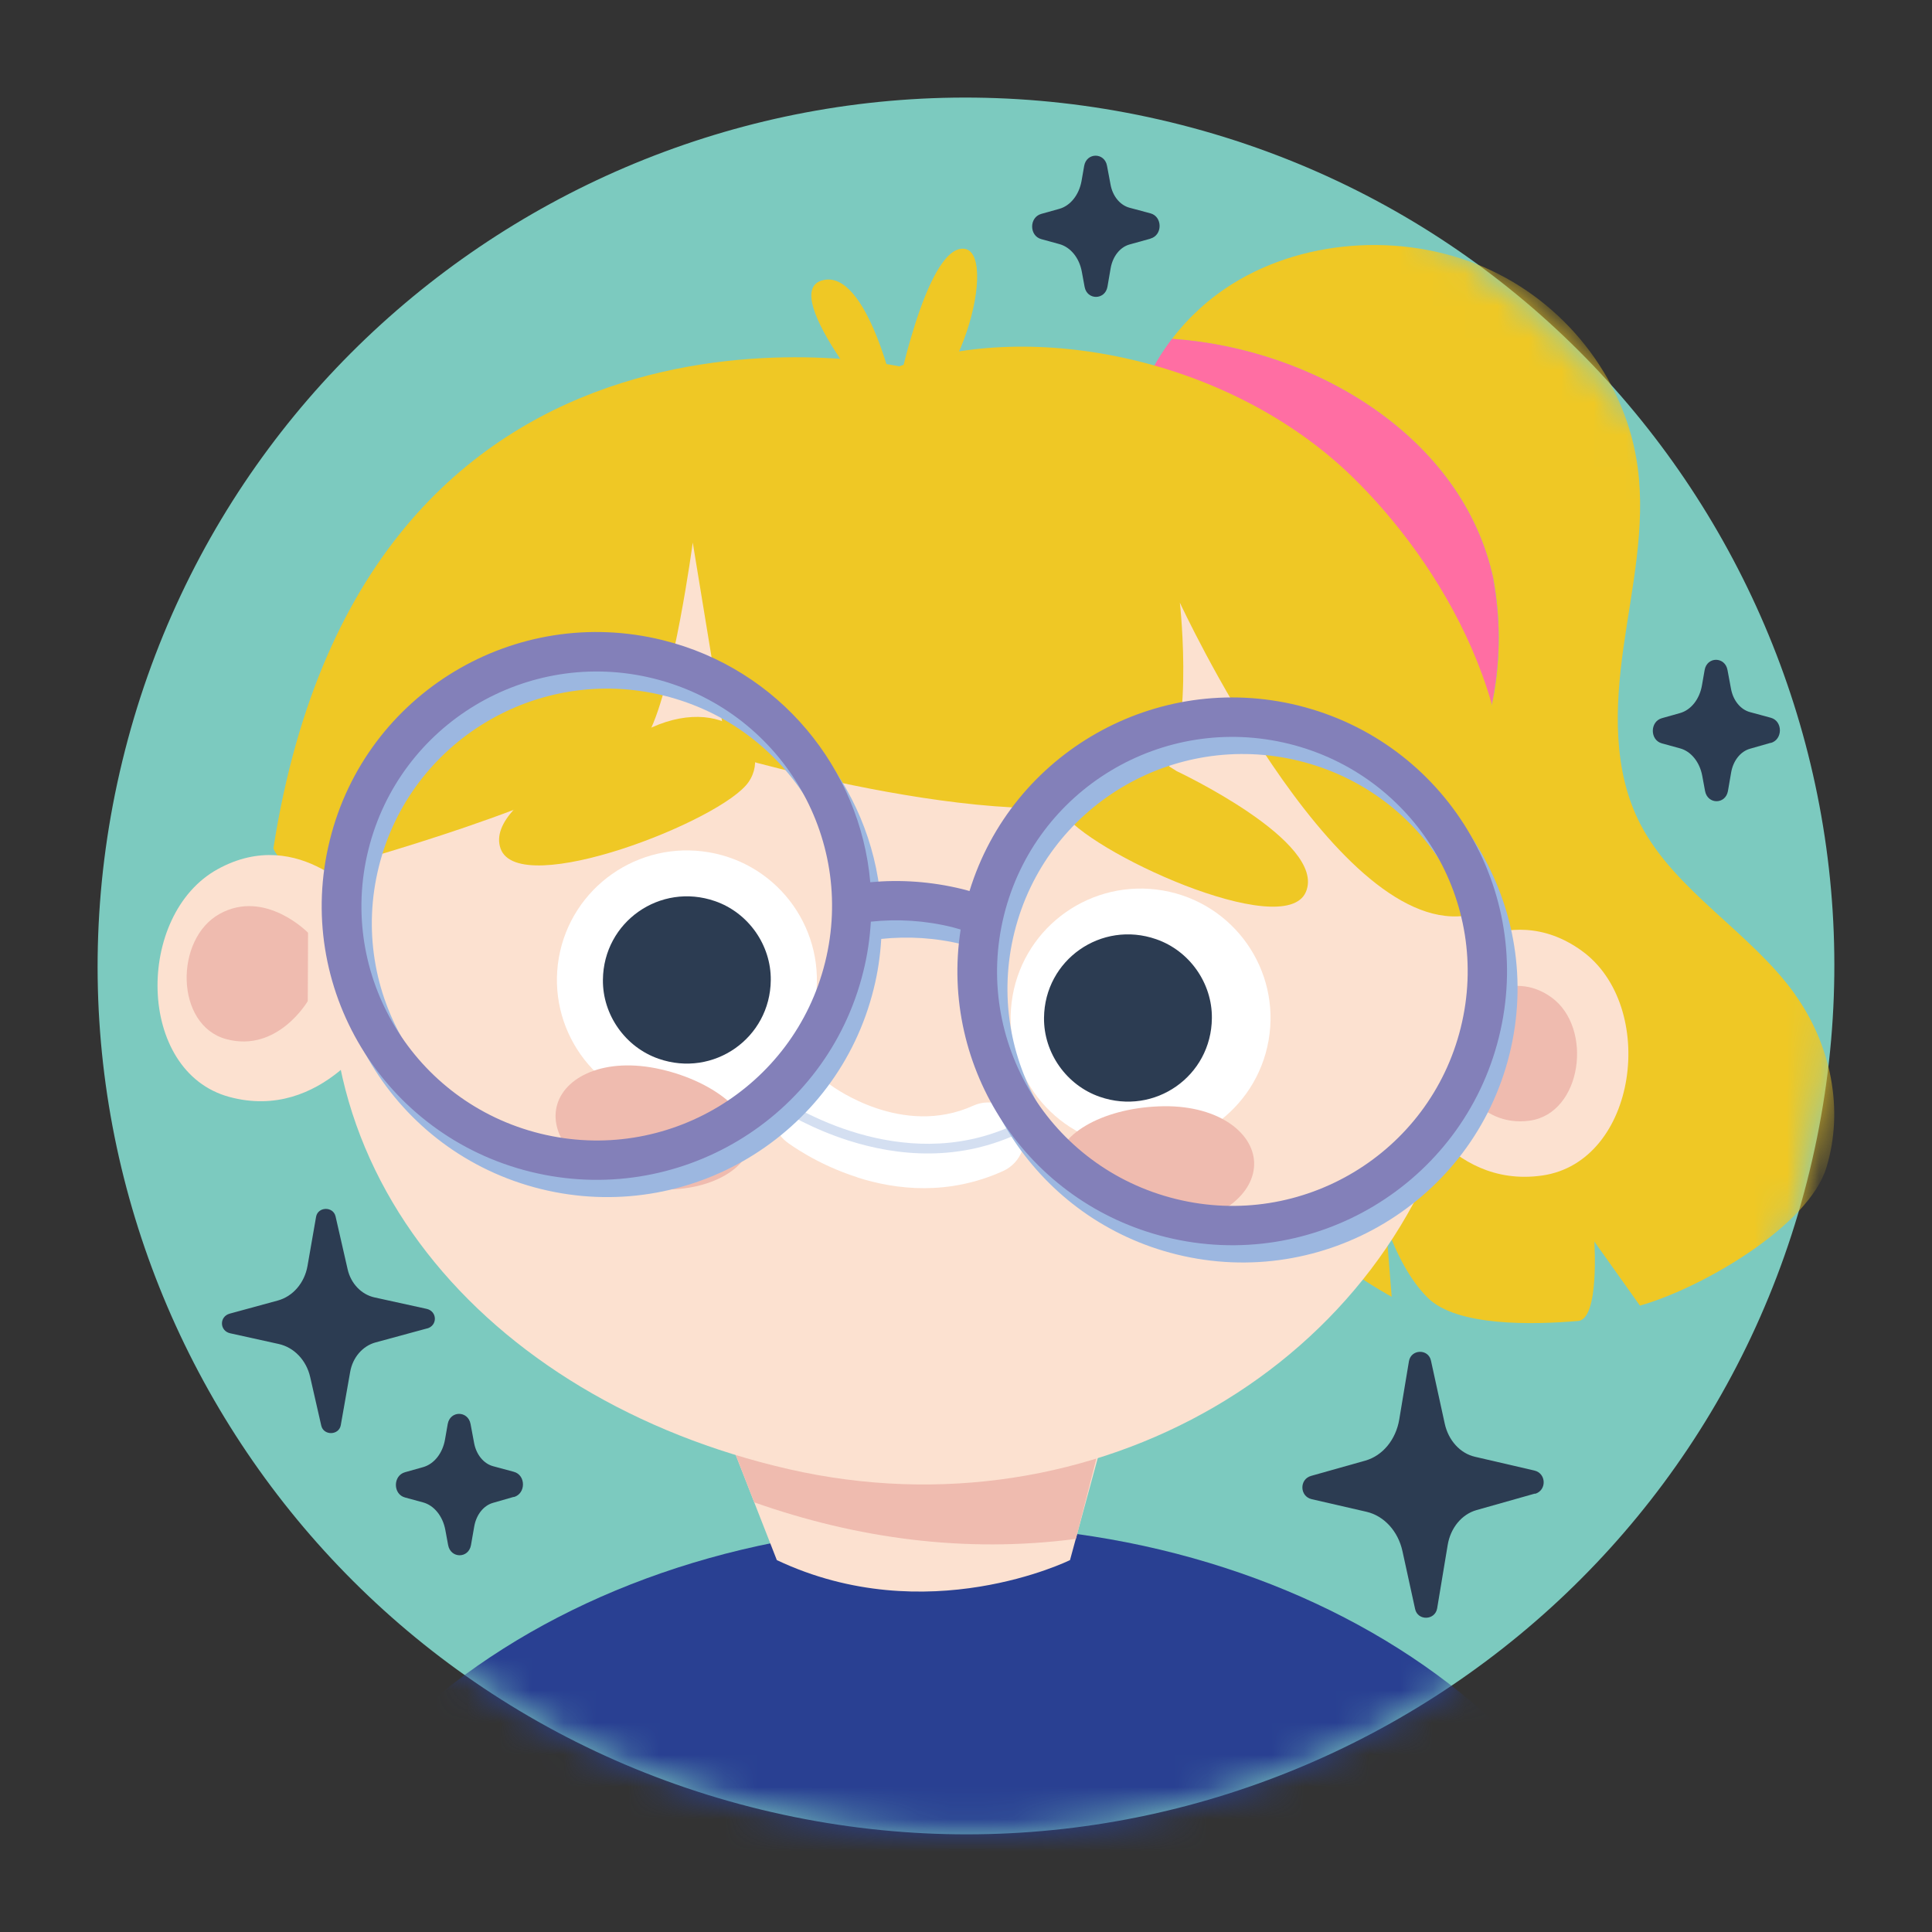 <svg xmlns="http://www.w3.org/2000/svg" fill="none" viewBox="0 0 60 60" height="60" width="60">
<rect x="0" y="0" width="60" height="60" fill="#333333" stroke="none"/>
<g clip-path="url(#clip0_348_90)">
<path fill="#7CCABF" d="M56.2 36.362C59.714 21.892 50.832 7.312 36.362 3.798C21.892 0.284 7.313 9.166 3.799 23.636C0.285 38.106 9.166 52.685 23.637 56.199C38.107 59.714 52.686 50.832 56.2 36.362Z"></path>
<mask height="54" width="54" y="3" x="3" maskUnits="userSpaceOnUse" style="mask-type:luminance" id="mask0_348_90">
<path fill="white" d="M56.2 36.362C59.714 21.892 50.832 7.312 36.362 3.798C21.892 0.284 7.313 9.166 3.799 23.636C0.285 38.106 9.166 52.685 23.637 56.199C38.107 59.714 52.686 50.832 56.2 36.362Z"></path>
</mask>
<g mask="url(#mask0_348_90)">
<path fill="#294092" d="M29.534 80.873C41.601 80.873 51.383 73.374 51.383 64.123C51.383 54.872 41.601 47.373 29.534 47.373C17.466 47.373 7.684 54.872 7.684 64.123C7.684 73.374 17.466 80.873 29.534 80.873Z"></path>
<path fill="#FCE1D0" d="M34.677 43.132L33.23 48.45C33.23 48.45 28.775 50.651 24.125 48.45L22.773 44.993L34.677 43.137V43.132Z"></path>
<path fill="#EFBBAF" d="M23.423 46.654L22.773 44.989L34.441 43.764L33.413 47.792C29.956 48.245 26.596 47.774 23.427 46.658L23.423 46.654Z"></path>
<path fill="#EFC825" d="M55.746 30.88C54.373 28.954 52.028 27.681 50.947 25.602C50.076 23.924 50.158 21.954 50.42 20.097C50.681 18.241 51.109 16.366 50.86 14.514C50.52 11.947 48.794 9.563 46.301 8.395C43.808 7.226 40.613 7.357 38.273 8.817C37.54 9.275 36.904 9.859 36.398 10.526C40.809 10.827 45.438 13.564 46.38 17.988C47.26 22.826 44.558 27.102 40.727 29.712C40.888 30.17 41.053 30.628 41.223 31.081C40.121 33.36 40.343 36.991 40.522 37.946C40.7 38.9 43.22 40.273 43.22 40.273L43.041 38.041C43.377 38.961 43.791 39.759 44.34 40.304C45.238 41.197 47.6 41.145 49.012 41.023C49.675 40.966 49.513 38.556 49.513 38.556L50.93 40.548C52.883 39.99 56.173 38.068 56.722 36.255C57.272 34.441 56.858 32.441 55.746 30.885V30.88Z"></path>
<path fill="#FF6EA3" d="M46.379 17.983C45.438 13.564 40.809 10.822 36.398 10.522C35.278 11.982 34.76 13.834 35.112 15.578L37.475 17.535C38.224 21.662 39.314 25.733 40.722 29.708C44.557 27.093 47.255 22.821 46.375 17.983H46.379Z"></path>
<path fill="#FCE1D0" d="M45.368 33.465C43.32 42.352 33.971 47.796 24.491 45.625C15.011 43.455 8.63 36.037 10.678 27.149C12.727 18.262 22.076 12.819 31.556 14.989C41.036 17.16 47.417 24.578 45.368 33.465Z"></path>
<path fill="#EFC825" d="M27.916 11.376C27.916 11.376 11.397 7.776 8.49 26.348C8.49 26.348 8.852 27.376 10.469 26.923C13.054 26.195 19.374 24.277 20.149 22.765C20.925 21.252 21.514 16.85 21.514 16.85L22.595 23.44C22.595 23.44 32.82 26.456 35.906 24.36C37.161 23.349 36.642 18.716 36.642 18.716C36.642 18.716 41.362 28.923 45.46 28.444C46.628 28.309 46.283 28.374 46.527 27.315C47.696 22.255 44.684 17.417 41.986 14.797C38.211 11.132 32.07 9.894 27.916 11.38V11.376Z"></path>
<path fill="#EFC825" d="M27.642 13.167C27.642 13.167 24.116 9.109 25.532 8.708C26.949 8.312 27.821 12.391 27.821 12.391C27.821 12.391 28.732 7.723 29.9 7.723C31.068 7.723 29.817 12.762 27.642 13.167Z"></path>
<path fill="#EFC825" d="M19.779 22.83C19.779 22.83 14.972 24.761 15.547 26.356C16.122 27.951 22.429 25.485 23.248 24.286C24.068 23.087 22.294 21.357 19.779 22.83Z"></path>
<path fill="#EFC825" d="M36.529 23.942C36.529 23.942 41.219 26.138 40.556 27.699C39.894 29.259 33.735 26.439 32.985 25.201C32.236 23.959 34.106 22.333 36.533 23.942H36.529Z"></path>
<path fill="white" d="M39.397 32.31C39.014 34.498 36.926 35.962 34.729 35.583C32.532 35.204 31.064 33.121 31.447 30.928C31.831 28.74 33.918 27.276 36.115 27.655C38.312 28.034 39.781 30.118 39.397 32.31Z"></path>
<path fill="white" d="M25.31 31.125C24.926 33.312 22.839 34.777 20.642 34.398C18.445 34.019 16.976 31.935 17.355 29.743C17.739 27.555 19.827 26.09 22.023 26.47C24.22 26.849 25.689 28.932 25.31 31.125Z"></path>
<path fill="#2C3C52" d="M23.937 30.44C23.92 32.24 22.159 33.474 20.455 32.881C19.422 32.524 18.711 31.517 18.724 30.427C18.742 28.627 20.503 27.394 22.207 27.986C23.24 28.344 23.95 29.351 23.937 30.44Z"></path>
<path fill="#2C3C52" d="M37.636 31.621C37.619 33.421 35.862 34.655 34.154 34.062C33.121 33.705 32.41 32.698 32.423 31.608C32.441 29.808 34.202 28.575 35.906 29.168C36.939 29.525 37.649 30.532 37.636 31.621Z"></path>
<path fill="#EFBBAF" d="M23.275 35.614C23.061 36.542 21.422 37.222 19.683 36.825C17.944 36.429 17.068 35.304 17.286 34.372C17.5 33.443 18.781 32.811 20.52 33.208C22.259 33.605 23.493 34.681 23.279 35.609L23.275 35.614Z"></path>
<path fill="#EFBBAF" d="M32.828 36.211C32.868 37.166 34.354 38.133 36.137 38.063C37.919 37.994 38.987 37.048 38.948 36.093C38.909 35.139 37.767 34.285 35.984 34.359C34.201 34.428 32.789 35.261 32.828 36.215V36.211Z"></path>
<path fill="#FCE1D0" d="M11.293 28.03C11.293 28.03 9.323 25.58 6.76 26.993C4.202 28.4 4.223 33.282 7.122 34.066C10.02 34.851 11.725 31.922 11.725 31.922L11.289 28.03H11.293Z"></path>
<path fill="#EFBBAF" d="M9.567 28.967C9.567 28.967 8.238 27.603 6.825 28.379C5.413 29.154 5.431 31.839 7.026 32.271C8.621 32.702 9.558 31.09 9.558 31.09L9.567 28.963V28.967Z"></path>
<path fill="#FCE1D0" d="M44.501 30.004C44.501 30.004 46.758 27.816 49.125 29.529C51.492 31.242 50.864 36.084 47.892 36.507C44.919 36.93 43.59 33.814 43.59 33.814L44.501 30.004Z"></path>
<path fill="#EFBBAF" d="M45.647 31.238C45.647 31.238 46.885 30.039 48.184 30.976C49.483 31.918 49.138 34.572 47.508 34.803C45.878 35.034 45.146 33.326 45.146 33.326L45.647 31.233V31.238Z"></path>
<path fill="white" d="M26.631 36.564C25.354 36.159 24.5 35.514 24.434 35.466C23.946 35.091 23.854 34.389 24.229 33.901C24.604 33.413 25.306 33.321 25.794 33.696C25.894 33.77 28.026 35.335 30.227 34.337C30.789 34.084 31.451 34.328 31.709 34.89C31.966 35.453 31.717 36.111 31.151 36.368C29.464 37.131 27.851 36.956 26.631 36.568V36.564Z"></path>
<path fill="#9CB7E0" d="M31.783 35.13C31.765 35.047 31.744 34.969 31.709 34.886C31.7 34.868 31.691 34.855 31.682 34.842C28.291 36.564 24.861 34.529 24.138 34.045C24.085 34.136 24.051 34.236 24.029 34.332C24.404 34.572 25.245 35.069 26.356 35.422C27.847 35.897 29.817 36.111 31.787 35.126L31.783 35.13Z" opacity="0.43"></path>
<path fill="#9CB7E0" d="M40.644 22.447C36.22 21.357 31.748 23.92 30.432 28.209C30.358 28.187 30.284 28.165 30.205 28.148C29.246 27.912 28.283 27.847 27.35 27.934C27.041 24.412 24.535 21.313 20.899 20.416C16.323 19.287 11.694 22.067 10.565 26.627C9.432 31.186 12.222 35.797 16.798 36.926C21.375 38.055 26.003 35.274 27.132 30.715C27.263 30.196 27.337 29.677 27.368 29.159C28.196 29.072 29.054 29.12 29.909 29.333C29.991 29.355 30.074 29.381 30.157 29.403C29.486 33.709 32.214 37.889 36.538 38.957C41.114 40.086 45.743 37.305 46.877 32.746C48.01 28.187 45.22 23.576 40.644 22.447ZM17.099 35.736C13.181 34.768 10.792 30.824 11.764 26.919C12.732 23.018 16.694 20.633 20.612 21.601C24.53 22.569 26.919 26.513 25.947 30.418C24.979 34.319 21.017 36.703 17.099 35.736ZM36.839 37.767C32.92 36.799 30.532 32.855 31.504 28.95C32.476 25.044 36.434 22.665 40.352 23.632C44.27 24.6 46.659 28.544 45.687 32.45C44.719 36.35 40.757 38.734 36.839 37.767Z"></path>
<path fill="#8380B9" d="M40.321 21.91C35.897 20.821 31.425 23.384 30.109 27.672C30.035 27.651 29.961 27.629 29.882 27.611C28.923 27.376 27.96 27.311 27.027 27.398C26.718 23.876 24.212 20.777 20.577 19.879C16 18.75 11.371 21.531 10.243 26.09C9.109 30.649 11.899 35.261 16.475 36.39C21.052 37.519 25.681 34.738 26.809 30.179C26.94 29.66 27.014 29.141 27.045 28.623C27.873 28.535 28.732 28.584 29.586 28.797C29.669 28.819 29.752 28.845 29.834 28.867C29.163 33.173 31.892 37.353 36.215 38.421C40.792 39.55 45.421 36.769 46.55 32.21C47.683 27.651 44.893 23.039 40.317 21.91H40.321ZM16.776 35.204C12.858 34.236 10.469 30.292 11.441 26.387C12.409 22.486 16.371 20.102 20.289 21.069C24.207 22.037 26.596 25.981 25.624 29.887C24.656 33.788 20.695 36.172 16.776 35.204ZM36.516 37.235C32.598 36.268 30.209 32.323 31.181 28.418C32.153 24.513 36.111 22.133 40.029 23.1C43.947 24.068 46.336 28.012 45.364 31.918C44.396 35.819 40.434 38.203 36.516 37.235Z"></path>
</g>
<path fill="#2C3C52" d="M47.67 46.384L45.852 46.898C45.394 47.029 45.046 47.452 44.959 47.983L44.632 49.949C44.566 50.328 44.026 50.341 43.947 49.967L43.555 48.175C43.42 47.552 42.984 47.077 42.439 46.95L40.735 46.558C40.36 46.471 40.347 45.939 40.718 45.835L42.404 45.36C42.941 45.207 43.35 44.71 43.455 44.083L43.756 42.274C43.821 41.895 44.361 41.881 44.44 42.256L44.867 44.209C44.98 44.732 45.346 45.137 45.809 45.242L47.652 45.669C48.027 45.756 48.04 46.288 47.67 46.393V46.384Z"></path>
<path fill="#2C3C52" d="M13.268 41.254L11.664 41.69C11.263 41.799 10.953 42.156 10.875 42.605L10.583 44.261C10.526 44.579 10.051 44.592 9.977 44.274L9.633 42.766C9.515 42.243 9.131 41.842 8.652 41.738L7.148 41.406C6.817 41.332 6.804 40.888 7.135 40.796L8.621 40.391C9.096 40.264 9.458 39.842 9.55 39.314L9.816 37.789C9.872 37.471 10.347 37.458 10.421 37.776L10.796 39.419C10.896 39.859 11.219 40.199 11.624 40.291L13.25 40.648C13.581 40.722 13.595 41.167 13.263 41.258L13.268 41.254Z"></path>
<path fill="#2C3C52" d="M54.987 23.07L54.347 23.253C54.055 23.336 53.828 23.619 53.763 23.985L53.663 24.565C53.588 24.988 53.031 24.988 52.952 24.565L52.865 24.094C52.786 23.667 52.516 23.331 52.172 23.24L51.614 23.087C51.235 22.987 51.235 22.407 51.614 22.303L52.172 22.146C52.516 22.05 52.782 21.714 52.856 21.283L52.939 20.808C53.013 20.385 53.571 20.385 53.649 20.808L53.758 21.392C53.824 21.754 54.055 22.037 54.347 22.115L54.992 22.29C55.371 22.39 55.371 22.97 54.992 23.074L54.987 23.07Z"></path>
<path fill="#2C3C52" d="M35.722 7.414L35.077 7.593C34.785 7.675 34.559 7.959 34.493 8.325L34.393 8.905C34.319 9.323 33.757 9.327 33.683 8.905L33.596 8.434C33.517 8.007 33.247 7.675 32.898 7.58L32.34 7.427C31.961 7.327 31.957 6.747 32.34 6.642L32.898 6.486C33.242 6.39 33.508 6.054 33.587 5.627L33.67 5.152C33.744 4.729 34.306 4.729 34.38 5.152L34.489 5.732C34.554 6.093 34.785 6.372 35.077 6.451L35.727 6.625C36.106 6.725 36.11 7.305 35.727 7.41L35.722 7.414Z"></path>
<path fill="#2C3C52" d="M15.952 46.488L15.312 46.672C15.02 46.754 14.793 47.038 14.728 47.404L14.627 47.983C14.553 48.406 13.995 48.406 13.917 47.983L13.83 47.513C13.751 47.086 13.481 46.75 13.137 46.658L12.579 46.506C12.2 46.406 12.2 45.826 12.579 45.721L13.137 45.564C13.481 45.468 13.747 45.133 13.821 44.701L13.904 44.226C13.978 43.803 14.536 43.803 14.614 44.226L14.723 44.81C14.789 45.172 15.02 45.455 15.312 45.534L15.957 45.708C16.336 45.809 16.336 46.388 15.957 46.493L15.952 46.488Z"></path>
</g>
<defs>
<clipPath id="clip0_348_90">
<rect fill="white" height="60" width="60"></rect>
</clipPath>
</defs>
</svg>
